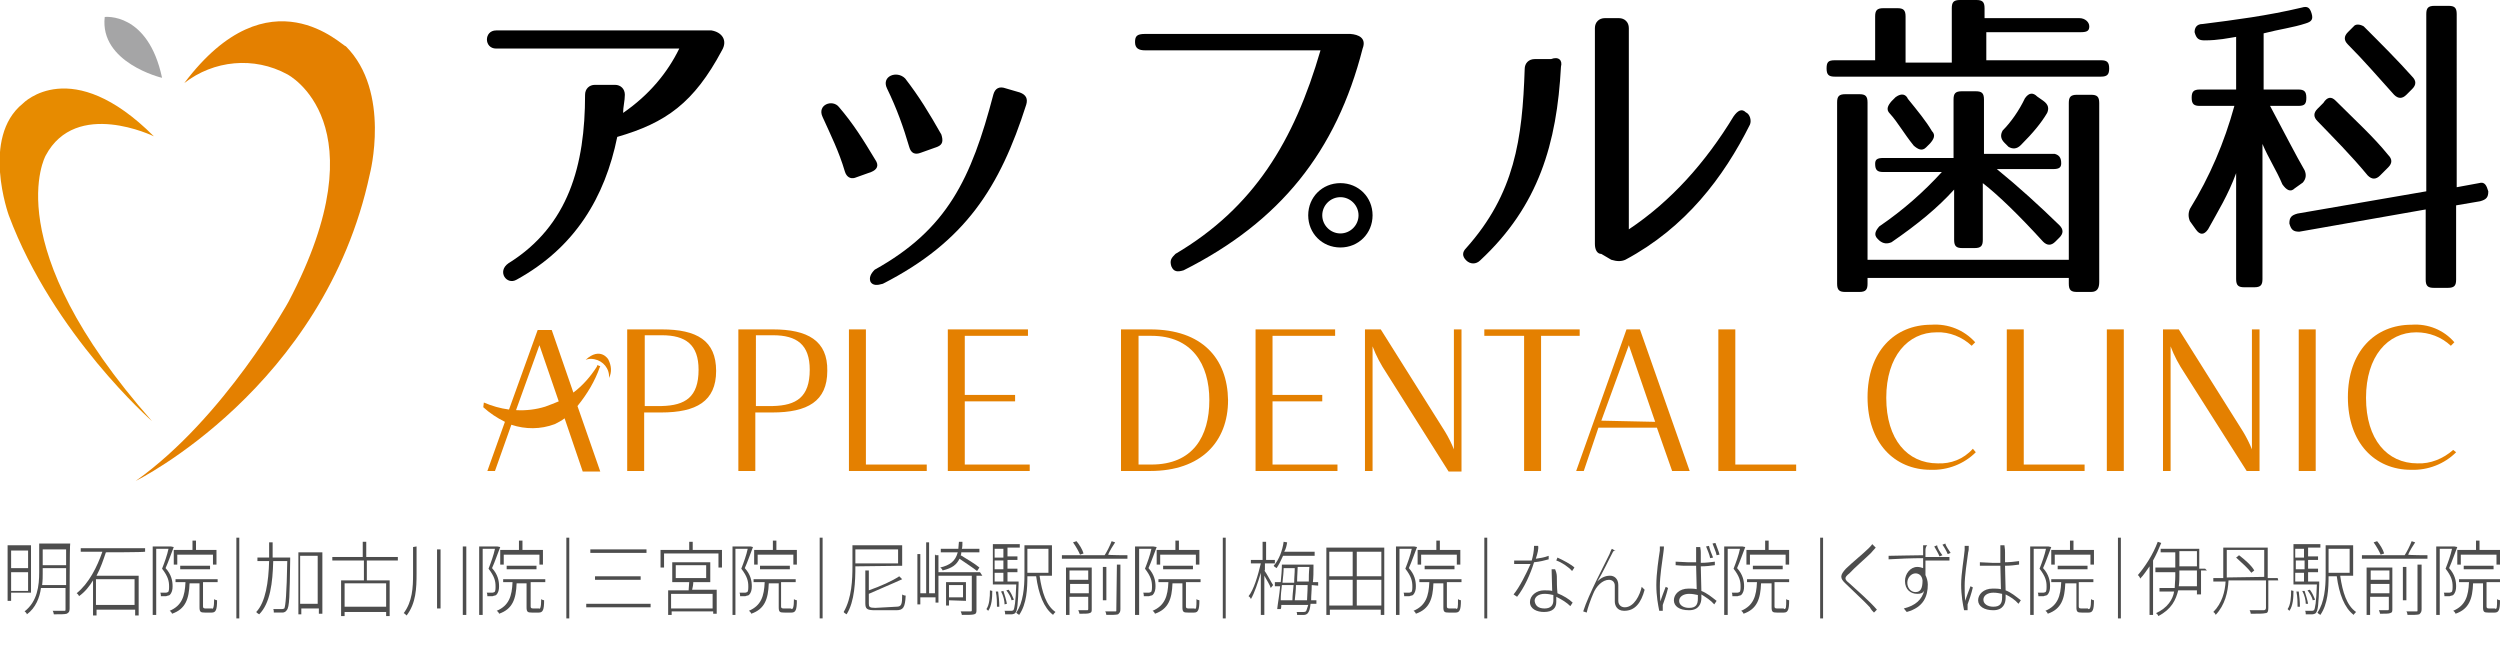 <?xml version="1.0" encoding="utf-8"?>
<!-- Generator: Adobe Illustrator 27.9.0, SVG Export Plug-In . SVG Version: 6.00 Build 0)  -->
<svg version="1.1" id="レイヤー_1" xmlns="http://www.w3.org/2000/svg" xmlns:xlink="http://www.w3.org/1999/xlink" x="0px"
	 y="0px" viewBox="0 0 427.3 110.3" style="enable-background:new 0 0 427.3 110.3;" xml:space="preserve">
<style type="text/css">
	.st0{fill:#E78B00;}
	.st1{fill:#E48000;}
	.st2{fill:#A5A5A6;}
	.st3{fill:#4D4D4D;}
</style>
<g>
	<path class="st0" d="M26.3,23.3c0,0-13.3-6.5-18.5,3.3c0,0-8.5,15.2,18.2,45.4c0,0-16.9-14.8-24.5-35.2c0,0-4.8-13.3,2.4-19.1
		C4,17.6,12.2,9.2,26.3,23.3z"/>
	<path class="st1" d="M31.5,14.2c5-3.9,11.9-4.6,17.6-1.5c0,0,16.3,8.3,0.2,38.9c0,0-10.9,19.8-26.1,30.6c0,0,32.2-15.9,40-52.4
		c0,0,3.7-14.1-4.1-21.9C58.7,8.1,46.1-5.2,31.5,14.2z"/>
	<path class="st2" d="M17.9,2.9c0,0,7.4-0.9,9.8,10.4C27.6,13.3,17,10.7,17.9,2.9z"/>
</g>
<g>
	<path class="st1" d="M113.1,56.3h-5.9v24.2h2.9v-10h2.9c6,0,9.4-1.9,9.4-7.1S119.1,56.3,113.1,56.3 M113.1,69.4h-2.9V57.3h2.9
		c4.1,0,6.3,1.6,6.3,5.9C119.4,67.9,117.1,69.3,113.1,69.4"/>
	<path class="st1" d="M132.1,56.3h-5.9v24.2h2.9v-10h2.9c6,0,9.4-1.9,9.4-7.1C141.5,58.2,138,56.3,132.1,56.3 M132.1,69.4h-2.9V57.3
		h2.9c4.1,0,6.3,1.6,6.3,5.9C138.4,67.9,136.1,69.3,132.1,69.4"/>
	<polygon class="st1" points="148,56.3 145.1,56.3 145.1,80.5 158.4,80.5 158.4,79.4 148,79.4 	"/>
	<path class="st1" d="M102.5,62.8l0.1-0.2l-0.5-0.2c0,0.1-0.1,0.2-0.1,0.3c-1.1,1.7-2.4,3.2-4,4.4l-3.7-10.7h-2.4L87,70
		c-1.5-0.2-2.9-0.6-4.3-1.2l-0.1,0.8c1.1,1,2.3,1.8,3.7,2.5l-3,8.4h1.3l2.8-7.9c2.4,0.8,5,0.8,7.4-0.1c0.6-0.3,1.2-0.6,1.7-1
		l3.1,9.1h3l-3.9-11.2C100.4,67.3,101.7,65.1,102.5,62.8 M93.2,69.5c-1.6,0.5-3.3,0.7-5,0.6l4-11.1l3.3,9.6
		C94.8,68.9,94,69.2,93.2,69.5"/>
	<path class="st1" d="M100.1,61.5c0.5-0.2,1-0.2,1.5-0.1c1.5,0.3,2.6,1.6,2.5,3.2c0.5-1,0.4-2.1-0.1-3.1
		C104,61.4,102.6,59.2,100.1,61.5"/>
	<path class="st1" d="M196.6,56.3h-5v24.2h5c8.7,0,13.3-5,13.3-12.1C209.8,61.3,205.5,56.3,196.6,56.3 M196.8,79.4h-2.2v-22h2.2
		c6.9,0,9.9,4.8,9.9,11S203.9,79.4,196.8,79.4"/>
	<polygon class="st1" points="217.5,68.6 226,68.6 226,67.5 217.5,67.5 217.5,57.4 228.2,57.4 228.2,56.3 214.6,56.3 214.6,80.5 
		228.6,80.5 228.6,79.4 217.5,79.4 	"/>
	<path class="st1" d="M248.5,76.8c-0.4-1-0.9-2-1.5-3l-11-17.5h-2.7v24.2h1.3V59.2c0.6,1.6,1.4,3.1,2.4,4.6l10.6,16.8h2.2V56.3h-1.3
		L248.5,76.8L248.5,76.8z"/>
	<polygon class="st1" points="270,56.3 253.7,56.3 253.7,57.4 260.5,57.4 260.5,80.5 263.4,80.5 263.4,57.4 270,57.4 	"/>
	<path class="st1" d="M278,56.3l-8.6,24.2h1.3l2.5-7.4h10l2.6,7.4h3l-8.5-24.2L278,56.3z M273.7,71.9l4.7-12.9l4.5,13.1L273.7,71.9z
		"/>
	<polygon class="st1" points="296.6,56.3 293.7,56.3 293.7,80.5 307,80.5 307,79.4 296.6,79.4 	"/>
	<path class="st1" d="M331.2,79.2c-5.2,0-8.8-4.1-8.8-11.2s3.7-11.2,8.6-11.2c2.2-0.1,4.4,0.8,6,2.3l0.6-0.6c-1.9-2.1-4.6-3.2-7.5-3
		c-6.3,0-10.9,4.6-10.9,12.4c0,7.8,4.6,12.4,10.8,12.4c2.9,0.1,5.7-1,7.7-3l-0.5-0.6C335.6,78.5,333.4,79.3,331.2,79.2"/>
	<polygon class="st1" points="345.9,56.3 343,56.3 343,80.5 356.3,80.5 356.3,79.4 345.9,79.4 	"/>
	<rect x="360.1" y="56.3" class="st1" width="2.9" height="24.2"/>
	<path class="st1" d="M384.9,76.8c-0.4-1-0.9-2-1.5-3l-11-17.5h-2.7v24.2h1.3V59.2c0.6,1.6,1.4,3.1,2.4,4.6L384,80.5h2.2V56.3h-1.3
		L384.9,76.8C384.9,76.8,384.9,76.8,384.9,76.8z"/>
	<rect x="392.9" y="56.3" class="st1" width="2.9" height="24.2"/>
	<path class="st1" d="M419.3,76.9c-1.7,1.5-3.9,2.4-6.1,2.3c-5.2,0-8.8-4.1-8.8-11.2s3.7-11.2,8.6-11.2c2.2,0,4.3,0.8,5.9,2.3
		l0.6-0.6c-1.8-2.1-4.5-3.2-7.3-3c-6.3,0-10.9,4.6-10.9,12.4c0,7.8,4.6,12.4,10.8,12.4c2.9,0.1,5.7-1,7.7-3L419.3,76.9z"/>
	<polygon class="st1" points="164.9,68.6 173.5,68.6 173.5,67.5 164.9,67.5 164.9,57.4 175.7,57.4 175.7,56.3 162,56.3 162,80.5 
		176,80.5 176,79.4 164.9,79.4 	"/>
</g>
<g>
	<path d="M123.4,8.6c-4.8,9-9.6,12.4-17.9,14.8c-2.1,10.3-7.2,18.9-17.2,24.4c-1.7,1-3.4-1.4-1.4-2.8C97.2,38.6,100,28.2,100,16.2
		c0-1,0.7-1.7,1.7-1.7h3.4c1,0,1.7,0.7,1.7,1.7c0,1-0.3,2.1-0.3,3.1c4.5-3.1,7.6-6.9,9.6-11H84.8c-2.1,0-2.1-3.1,0-3.1h36.8
		C123.4,5.5,124.4,6.9,123.4,8.6z"/>
	<path d="M144.4,29.3c-1-3.4-2.4-6.2-3.8-9.3c-1-2.1,1.7-3.1,2.8-1.7c2.4,2.8,4.1,5.5,6.2,9c0.7,1,0.3,1.7-0.7,2.1l-2.8,1
		C145.4,30.6,144.7,30.3,144.4,29.3z M175.4,17.9C170.9,32,165,41.3,150.9,48.5c-1,0.3-1.7,0.3-2.1-0.3c-0.3-0.7,0-1.4,0.7-2.1
		c12.4-6.9,16.5-15.5,20.3-30c0.3-1,1-1.4,2.1-1l2.4,0.7C175.4,16.2,175.7,16.9,175.4,17.9z M155.4,25.1c-1-3.4-2.1-6.5-3.8-10
		c-1-2.1,1.7-3.1,3.1-1.7c2.4,3.1,4.1,5.9,6.2,9.6c0.3,1,0.3,1.7-0.7,2.1l-2.8,1C156.4,26.5,155.7,26.2,155.4,25.1z"/>
	<path d="M232.9,8.3c-4.5,17.6-14.1,29.6-30.6,37.9c-1,0.3-1.7,0.3-2.1-0.7c-0.3-1,0-1.4,0.7-2.1c13.4-7.9,20.3-19.3,24.8-34.8h-30
		c-1,0-1.7-0.3-1.7-1.4c0-1,0.3-1.4,1.7-1.4h35.1C232.2,5.9,233.6,6.5,232.9,8.3z M234.6,36.8c0,3.1-2.4,5.5-5.5,5.5
		c-3.1,0-5.5-2.4-5.5-5.5c0-3.1,2.4-5.5,5.5-5.5C232.2,31.3,234.6,33.7,234.6,36.8z M226,36.8c0,1.7,1.4,3.1,3.1,3.1
		c1.7,0,3.1-1.4,3.1-3.1c0-1.7-1.4-3.1-3.1-3.1C227.4,33.7,226,35.1,226,36.8z"/>
	<path d="M266.8,11.4c-0.7,13.1-3.8,23.8-13.8,33.1c-0.7,0.7-1.7,0.7-2.4,0c-0.7-0.7-0.7-1.4,0-2.1c8.3-9.3,9.6-18.6,10-30.6
		c0-1,0.7-1.7,1.7-1.7h2.8C266.4,9.6,267.1,10.3,266.8,11.4z M272.6,41.7V4.8c0-1,0.7-1.7,1.7-1.7h2.4c1,0,1.7,0.7,1.7,1.7v34.4
		c7.2-4.8,13.1-11.4,17.9-19.3c0.7-1,1.4-1.4,2.1-0.7c0.7,0.3,1,1.4,0.7,2.1c-4.5,9-11,17.6-21.3,23.1c-0.7,0.3-1.4,0.3-2.4,0
		l-1.7-1C273,43.4,272.6,42.7,272.6,41.7z"/>
	<path d="M357.1,4.5c0,0.7-0.3,1-1.4,1h-16.2v4.8h19.6c1,0,1.4,0.3,1.4,1.4c0,1-0.3,1.4-1.4,1.4h-45.5c-1,0-1.4-0.3-1.4-1.4
		s0.3-1.4,1.4-1.4h6.9V2.8c0-1,0.3-1.4,1.4-1.4h2.4c1,0,1.4,0.3,1.4,1.4v7.9h7.9V1.4c0-1,0.3-1.4,1.4-1.4h2.8c1,0,1.4,0.3,1.4,1.4
		v1.7h16.2C356.4,3.1,357.1,3.8,357.1,4.5z M357.4,49.9H355c-1,0-1.4-0.3-1.4-1.4v-1h-34.4v1c0,1-0.3,1.4-1.4,1.4h-2.4
		c-1,0-1.4-0.3-1.4-1.4v-31c0-1,0.3-1.4,1.4-1.4h2.4c1,0,1.4,0.3,1.4,1.4v26.9h34.4V17.6c0-1,0.3-1.4,1.4-1.4h2.4
		c1,0,1.4,0.3,1.4,1.4v30.6C358.8,49.2,358.5,49.9,357.4,49.9z M352.3,27.9c0,0.7-0.3,1-1.4,1h-9.6c3.8,3.1,7.2,6.2,10.7,9.6
		c0.7,0.7,0.7,1.4,0,2.1l-0.7,0.7c-0.7,0.7-1.4,0.7-2.1,0c-4.1-4.5-7.6-7.9-10.3-10V41c0,1-0.3,1.4-1.4,1.4h-2.1
		c-1,0-1.4-0.3-1.4-1.4v-8.6c-2.8,3.1-6.2,5.9-10.7,9c-0.7,0.3-1.4,0.3-2.1-0.3l-0.3-0.3c-0.7-0.7-0.3-1.4,0.3-2.1
		c4.1-2.8,7.6-5.9,10.7-9.3h-10c-1,0-1.4-0.3-1.4-1.4c0-0.7,0.3-1,1.4-1h12v-10c0-1,0.3-1.4,1.4-1.4h2.4c1,0,1.4,0.3,1.4,1.4v9.3
		h12.1C351.9,26.5,352.3,26.9,352.3,27.9z M326.1,16.9c1.7,2.1,3.1,3.8,4.1,5.5c0.7,0.7,0.3,1.4-0.3,2.1l-0.7,0.7
		c-0.7,0.7-1.4,0.3-2.1-0.3c-1.7-2.1-2.8-4.1-4.1-5.5c-0.7-0.7-0.3-1.4,0.3-2.1l0.7-0.7C325.1,15.8,325.8,16.2,326.1,16.9z
		 M349.9,19.3c-1,1.7-2.4,3.4-4.5,5.5c-0.7,0.7-1.4,0.7-2.1,0.3l-0.7-0.7c-0.7-0.7-0.7-1.4-0.3-2.1c1.4-1.4,2.8-3.4,3.8-5.5
		c0.7-1,1.4-1,2.1-0.3l1,0.7C350.2,17.9,350.2,18.6,349.9,19.3z"/>
	<path d="M376.8,6.9c-1,0-1.4-0.3-1.7-1.4c0-0.7,0.3-1.4,1.4-1.4c5.5-0.7,11-1.4,16.9-2.8c1-0.3,1.4,0,1.7,1c0.3,1,0,1.4-1,1.7
		c-2.1,0.7-4.5,1-7.2,1.7v9.6h5.9c1,0,1.4,0.3,1.4,1.4s-0.3,1.4-1.4,1.4h-4.8c2.4,4.5,4.5,8.6,5.9,11c0.3,0.7,0.3,1.4-0.3,2.1
		l-1.4,1c-0.7,0.7-1.4,0.3-2.1-0.7c-1-2.4-2.4-4.5-3.4-6.9v23.1c0,1-0.3,1.4-1.4,1.4h-1.7c-1,0-1.4-0.3-1.4-1.4V29.6
		c-1.4,3.8-3.1,6.5-4.8,9.6c-0.7,1-1.4,1-2.1,0l-1-1.4c-0.3-0.7-0.3-1.4,0-2.1c3.4-5.5,5.9-11.4,7.6-17.6h-5.9c-1,0-1.4-0.3-1.4-1.4
		c0-1,0.3-1.4,1.4-1.4h6.2v-9C380.9,6.5,379.2,6.9,376.8,6.9z M425.3,32.7L425.3,32.7c0,1-0.3,1.4-1.4,1.7l-4.1,0.7v12.7
		c0,1-0.3,1.4-1.4,1.4h-2.4c-1,0-1.4-0.3-1.4-1.4V35.8L393,39.6c-1,0-1.4-0.3-1.7-1.4l0,0c0-1,0.3-1.4,1.4-1.7l22-3.8V2.4
		c0-1,0.3-1.4,1.4-1.4h2.4c1,0,1.4,0.3,1.4,1.4V32l3.8-0.7C424.7,31,425,31.7,425.3,32.7z M399.2,17.2c3.4,3.4,6.5,6.2,9,9.3
		c0.7,0.7,0.7,1.4,0,2.1l-1.4,1.4c-0.7,0.7-1.4,0.7-2.1,0c-2.8-3.4-5.9-6.5-8.6-9.3c-0.7-0.7-0.7-1.4,0-2.1l1-1
		C397.8,16.5,398.5,16.5,399.2,17.2z M404,4.5c3.1,3.1,5.9,5.9,8.3,8.6c0.7,0.7,0.7,1.4,0,2.1l-1,1c-0.7,0.7-1.4,0.7-2.1,0
		c-2.8-3.1-5.2-5.9-7.9-8.6c-0.7-0.7-0.7-1.4,0-2.1l1-1C402.6,4.1,403.3,4.1,404,4.5z"/>
</g>
<path class="st3" d="M1.9,101.5v1.2H1.3v-9.5h4v8.1H1.9V101.5z M1.9,94.1v3h2.9v-3H1.9z M4.8,101v-3.2H1.9v3.2H4.8z M11.9,104
	c0,0.5-0.1,0.7-0.5,0.9c-0.4,0.1-1,0.1-2.2,0.1c0-0.1-0.1-0.5-0.2-0.6c0.9,0,1.6,0,2,0c0.2,0,0.2,0,0.2-0.4v-3.5H7
	c-0.2,1.6-0.9,3.4-2.4,4.5c0-0.1-0.2-0.4-0.4-0.5c2.2-1.7,2.5-4.4,2.5-6.7v-4.9H12C11.9,93.1,11.9,104,11.9,104z M11.3,100v-2.9h-4
	V98c0,0.6,0,1.2-0.1,2L11.3,100L11.3,100z M7.3,93.9v2.7h4v-2.7H7.3z"/>
<path class="st3" d="M18.1,94.4c-0.4,1.2-0.9,2.7-1.6,4h7.2v6.8h-0.6v-1h-6.6v1h-0.6v-6c-0.6,1-1.4,2-2.4,2.7c0-0.1-0.2-0.4-0.4-0.5
	c2.1-1.7,3.5-4.5,4.4-7.1h-3.7v-0.6h11v0.6C24.5,94.4,18.1,94.4,18.1,94.4z M16.4,98.9v4.5H23V99h-6.6C16.4,99,16.4,98.9,16.4,98.9z
	"/>
<path class="st3" d="M29.7,93.5c-0.4,1-0.9,2.5-1.4,3.6c1,1.1,1.2,2.2,1.2,3.1c0,0.6-0.1,1.1-0.5,1.5c-0.1,0.1-0.4,0.1-0.6,0.2
	c-0.2,0-0.6,0-0.9,0c0-0.1,0-0.4-0.1-0.6c0.2,0,0.6,0,0.9,0c0.1,0,0.2,0,0.4-0.1c0.2-0.1,0.2-0.6,0.2-1c0-0.9-0.2-1.7-1.2-3
	c0.4-1,0.9-2.4,1.1-3.4h-2.1v11.3h-0.6V93.4h3h0.1L29.7,93.5z M36.2,104.1c0.2,0,0.4-0.2,0.4-1.7c0.1,0.1,0.4,0.2,0.5,0.2
	c0,1.6-0.2,2.1-0.9,2.1h-1.2c-0.7,0-0.9-0.1-0.9-0.9v-4.1h-1.7c-0.1,2.7-0.7,4.4-3,5.2c0-0.1-0.2-0.4-0.4-0.5
	c2.1-0.9,2.6-2.5,2.7-4.9h-1.7V99h7.2v0.5h-2.5v4.1c0,0.2,0,0.4,0.4,0.4h1.2v0.1H36.2z M30.3,96.5h-0.6V94h3.2v-1.6h0.6V94H37v2.5
	h-0.6v-1.7h-6.1V96.5z M30.8,97.3v-0.6h5.1v0.6H30.8z"/>
<path class="st3" d="M40.9,105.7h-0.5V91.9h0.5V105.7z"/>
<path class="st3" d="M49.6,95.6c-0.1,6.2-0.1,8.2-0.6,8.7c-0.1,0.2-0.4,0.4-0.7,0.4c-0.2,0-0.9,0-1.5,0c0-0.1,0-0.5-0.1-0.6
	c0.6,0,1.2,0,1.5,0c0.1,0,0.2,0,0.4-0.1c0.2-0.4,0.4-2.5,0.5-8.1h-2.4c-0.1,3.7-0.5,7.2-2.4,9.1c-0.1-0.1-0.4-0.2-0.5-0.4
	c1.6-1.7,2.1-5.1,2.2-8.7h-2v-0.6h2c0-0.9,0-1.6,0-2.6h0.6c0,0.9,0,1.6,0,2.6h3V95.6L49.6,95.6z M55.1,94.4v10.5h-0.6V104h-3v1H51
	V94.4C51,94.4,55.1,94.4,55.1,94.4z M54.3,103.2V95h-3v8.2H54.3z"/>
<path class="st3" d="M62.7,95.8v3.4h3.9v6.1h-0.6v-0.7h-7.1v0.7h-0.6v-6.1h3.9v-3.4h-5.4v-0.6h5.2v-2.6h0.6v2.6h5.4v0.6H62.7z
	 M66,99.7h-7.1v4H66V99.7z"/>
<path class="st3" d="M71.2,93.4V98c0,2.6-0.1,5.1-1.7,7.2c-0.1-0.1-0.4-0.4-0.5-0.4c1.5-2,1.6-4.4,1.6-6.7v-4.6L71.2,93.4L71.2,93.4
	z M75.3,93.9V104h-0.6V93.9H75.3z M79.7,93.4v11.7h-0.6V93.4H79.7z"/>
<path class="st3" d="M85.5,93.5c-0.4,1-0.9,2.5-1.4,3.6c1,1.1,1.2,2.2,1.2,3.1c0,0.6-0.1,1.1-0.5,1.5c-0.1,0.1-0.4,0.1-0.6,0.2
	c-0.2,0-0.6,0-0.9,0c0-0.1,0-0.4-0.1-0.6c0.2,0,0.6,0,0.9,0c0.1,0,0.2,0,0.4-0.1c0.2-0.1,0.2-0.6,0.2-1c0-0.9-0.2-1.7-1.2-3
	c0.4-1,0.9-2.4,1.1-3.4h-2.1v11.3h-0.6V93.4h3H85L85.5,93.5z M92.1,104.1c0.2,0,0.4-0.2,0.4-1.7c0.1,0.1,0.4,0.2,0.5,0.2
	c0,1.6-0.2,2.1-0.9,2.1h-1.2c-0.7,0-0.9-0.1-0.9-0.9v-4.1h-1.7c-0.1,2.7-0.7,4.4-3,5.2c0-0.1-0.2-0.4-0.4-0.5
	c2.1-0.9,2.6-2.5,2.7-4.9H86V99h7.2v0.5h-2.5v4.1c0,0.2,0,0.4,0.4,0.4h1.1v0.1H92.1z M86.1,96.5h-0.6V94h3.2v-1.6h0.6V94h3.5v2.5
	h-0.6v-1.7h-6.1V96.5L86.1,96.5z M86.6,97.3v-0.6h5.1v0.6H86.6z"/>
<path class="st3" d="M97.3,105.7h-0.5V91.9h0.5V105.7z"/>
<path class="st3" d="M111.2,103.2v0.6h-11v-0.6H111.2z M110.5,93.9v0.6h-9.6v-0.6H110.5z M109.5,98.5v0.6h-7.8v-0.6H109.5z"/>
<path class="st3" d="M123.4,94v3h-0.6v-2.4h-9.3V97h-0.6v-3h4.9v-1.4h0.6V94H123.4z M118.5,99.4c0,0.5-0.1,1-0.2,1.4h4.2v4.1h-0.6
	v-0.4h-7.1v0.6h-0.6v-4.2h3.5c0-0.4,0.1-1,0.1-1.4h-2.9v-3.4h6.5v3.4h-2.9V99.4z M121.8,101.5h-7.1v2.5h7.1V101.5z M115.5,98.8h5.2
	v-2.2h-5.2V98.8z"/>
<path class="st3" d="M128.7,93.5c-0.4,1-0.9,2.5-1.4,3.6c1,1.1,1.2,2.2,1.2,3.1c0,0.6-0.1,1.1-0.5,1.5c-0.1,0.1-0.4,0.1-0.6,0.2
	c-0.2,0-0.6,0-0.9,0c0-0.1,0-0.4-0.1-0.6c0.2,0,0.6,0,0.9,0c0.1,0,0.2,0,0.4-0.1c0.2-0.1,0.2-0.6,0.2-1c0-0.9-0.2-1.7-1.2-3
	c0.4-1,0.9-2.4,1.1-3.4h-2.1v11.3h-0.5V93.4h3h0.1L128.7,93.5z M135.3,104.1c0.2,0,0.4-0.2,0.4-1.7c0.1,0.1,0.4,0.2,0.5,0.2
	c0,1.6-0.2,2.1-0.9,2.1H134c-0.7,0-0.9-0.1-0.9-0.9v-4.1h-1.7c-0.1,2.7-0.7,4.4-3,5.2c0-0.1-0.2-0.4-0.4-0.5
	c2.1-0.9,2.6-2.5,2.7-4.9h-1.9V99h7.2v0.5h-2.5v4.1c0,0.2,0,0.4,0.4,0.4h1.2C135.3,104,135.3,104.1,135.3,104.1z M129.5,96.5h-0.6
	V94h3.2v-1.6h0.6V94h3.5v2.5h-0.6v-1.7h-6.1V96.5L129.5,96.5z M129.9,97.3v-0.6h5.1v0.6H129.9z"/>
<path class="st3" d="M140.6,105.7h-0.5V91.9h0.5V105.7z"/>
<path class="st3" d="M146.2,96.8L146.2,96.8c0,2.5-0.1,6-1.5,8.2c-0.1-0.1-0.4-0.2-0.5-0.4c1.4-2.4,1.5-5.6,1.5-7.8v-3.6h8.5v3.5
	L146.2,96.8L146.2,96.8z M146.2,93.9v2.4h7.3v-2.4H146.2z M153.2,103.7c0.9,0,1-0.4,1-2.1c0.1,0.1,0.4,0.2,0.6,0.2
	c-0.1,2-0.4,2.5-1.6,2.5h-3.6c-1.4,0-1.7-0.2-1.7-1.2v-5.6h0.6v3.4c2-0.7,4-1.6,5.2-2.4l0.5,0.5c-1.5,0.7-3.7,1.6-5.7,2.5v1.7
	c0,0.5,0.1,0.7,1.1,0.7L153.2,103.7L153.2,103.7z"/>
<path class="st3" d="M159.9,94.9h0.5v8.1h-0.5v-0.9h-2.6v1.2h-0.5v-8.6h0.5v6.7h1v-8.7h0.5v8.7h1v-6.6H159.9z M167.9,98.4h-1v5.9
	c0,0.5-0.1,0.6-0.4,0.7c-0.4,0.1-0.9,0.1-2.1,0.1c0-0.1-0.1-0.4-0.2-0.6c0.9,0,1.6,0,1.7,0c0.1,0,0.2,0,0.2-0.2v-5.9h-5.9v-0.6h7.3
	L167.9,98.4L167.9,98.4z M167,97.6c-0.6-0.5-2-1.4-3-2.1c-0.5,1-1.2,1.6-2.9,2c0-0.1-0.2-0.4-0.4-0.5c1.7-0.4,2.6-1.1,3-2.6h-2.9
	v-0.6h3c0-0.4,0.1-0.9,0.1-1.2h0.6c0,0.5,0,0.9-0.1,1.2h3v0.6h-3.1c0,0.1,0,0.4-0.1,0.5c1,0.6,2.5,1.5,3.2,2.1L167,97.6z
	 M162.2,102.6v0.9h-0.5v-4h3.4v3.2L162.2,102.6L162.2,102.6z M162.2,100v2.1h2.4V100H162.2z"/>
<path class="st3" d="M168.6,104.1c0.5-0.7,0.6-2,0.6-3.2l0.4,0.1c0,1.2-0.1,2.6-0.7,3.4L168.6,104.1z M174.1,99.4c0,0,0,0.2,0,0.4
	c-0.1,3.5-0.2,4.6-0.6,5c-0.1,0.1-0.4,0.2-0.6,0.2c-0.2,0-0.7,0-1.1,0c0-0.1,0-0.4-0.1-0.6c0.5,0,0.9,0,1.1,0c0.2,0,0.2,0,0.4-0.1
	c0.2-0.2,0.4-1.4,0.5-4.4h-4V93h4.6v0.6h-2.1v1.5h1.7v0.6h-1.7v1.5h1.7v0.6h-1.7v1.6C172,99.4,174.1,99.4,174.1,99.4z M170,93.8v1.5
	h1.5v-1.5H170z M171.5,95.8H170v1.5h1.5V95.8z M170,99.4h1.5v-1.5H170V99.4z M170.6,101.1c0.1,0.7,0.2,1.7,0.2,2.6h-0.4
	c0-0.6,0-1.7-0.2-2.6H170.6z M171.5,101c0.2,0.6,0.5,1.6,0.6,2.2l-0.4,0.1c0-0.6-0.2-1.5-0.6-2.2L171.5,101z M172.9,102.6
	c-0.1-0.5-0.5-1.2-0.9-1.7l0.4-0.1c0.4,0.5,0.7,1.2,0.9,1.7L172.9,102.6z M177.7,98.5c0.4,2.7,1.1,5,2.7,6.1
	c-0.1,0.1-0.4,0.4-0.4,0.5c-1.6-1.2-2.5-3.6-2.9-6.6h-1.5c0,2.1-0.1,4.7-1.4,6.6c-0.1-0.1-0.4-0.2-0.5-0.4c1.2-1.7,1.4-4.4,1.4-6.4
	v-5.1h4.7v5.2H177.7L177.7,98.5z M175.6,93.8v4.1h3.6v-4.1H175.6z"/>
<path class="st3" d="M192.7,94.9v0.6h-11.2v-0.6h7.3c0.4-0.6,0.9-1.6,1.2-2.4l0.6,0.2c-0.4,0.6-0.9,1.4-1.2,2.1
	C189.4,94.9,192.7,94.9,192.7,94.9z M186.6,104.1c0,0.4,0,0.6-0.4,0.7c-0.2,0.1-0.9,0.1-1.7,0.1c0-0.1-0.1-0.4-0.2-0.6
	c0.7,0,1.4,0,1.5,0c0.1,0,0.2,0,0.2-0.2V102h-3.2v3.1h-0.6V97h4.4L186.6,104.1L186.6,104.1z M182.8,97.5v1.6h3.2v-1.6H182.8z
	 M186.1,101.4v-1.6h-3.2v1.6H186.1z M184,92.5c0.5,0.6,1,1.4,1.2,2.1l-0.6,0.2c-0.2-0.5-0.7-1.4-1.2-2.1L184,92.5z M189.1,102.6
	h-0.6v-5.7h0.6V102.6z M190.9,96.5h0.6v7.6c0,0.5-0.1,0.6-0.4,0.9c-0.4,0.1-0.9,0.1-2,0.1c0-0.1-0.1-0.5-0.2-0.6c0.9,0,1.5,0,1.7,0
	c0.2,0,0.2,0,0.2-0.2L190.9,96.5L190.9,96.5z"/>
<path class="st3" d="M197.7,93.5c-0.4,1-0.9,2.5-1.4,3.6c1,1.1,1.2,2.2,1.2,3.1c0,0.6-0.1,1.1-0.5,1.5c-0.1,0.1-0.4,0.1-0.6,0.2
	c-0.2,0-0.6,0-0.9,0c0-0.1,0-0.4-0.1-0.6c0.2,0,0.6,0,0.9,0c0.1,0,0.2,0,0.4-0.1c0.2-0.1,0.2-0.6,0.2-1c0-0.9-0.2-1.7-1.2-3
	c0.4-1,0.9-2.4,1.1-3.4h-2.1v11.3H194V93.4h3h0.1L197.7,93.5z M204.1,104.1c0.4,0,0.4-0.2,0.4-1.7c0.1,0.1,0.4,0.2,0.5,0.2
	c0,1.6-0.2,2.1-0.9,2.1H203c-0.7,0-0.9-0.1-0.9-0.9v-4.1h-1.7c-0.1,2.7-0.7,4.4-3,5.2c0-0.1-0.2-0.4-0.4-0.5
	c2.1-0.9,2.6-2.5,2.7-4.9H198V99h7.2v0.5h-2.5v4.1c0,0.2,0,0.4,0.4,0.4h1.1v0.1H204.1z M198.3,96.5h-0.6V94h3.2v-1.6h0.6V94h3.5v2.5
	h-0.6v-1.7h-6.1L198.3,96.5L198.3,96.5z M198.8,97.3v-0.6h5.1v0.6H198.8z"/>
<path class="st3" d="M391,104.1c0.5-0.7,0.6-2,0.6-3.2l0.4,0.1c0,1.2-0.1,2.6-0.7,3.4L391,104.1z M396.4,99.4c0,0,0,0.2,0,0.4
	c-0.1,3.5-0.2,4.6-0.6,5c-0.1,0.1-0.4,0.2-0.6,0.2c-0.2,0-0.7,0-1.1,0c0-0.1,0-0.4-0.1-0.6c0.5,0,0.9,0,1.1,0c0.2,0,0.2,0,0.4-0.1
	c0.2-0.2,0.4-1.4,0.5-4.4h-4V93h4.6v0.6h-2.1v1.5h1.7v0.6h-1.7v1.5h1.7v0.6h-1.7v1.6C394.4,99.4,396.4,99.4,396.4,99.4z M392.3,93.8
	v1.5h1.5v-1.5H392.3z M393.9,95.8h-1.5v1.5h1.5V95.8z M392.3,99.4h1.5v-1.5h-1.5V99.4z M392.9,101.1c0.1,0.7,0.2,1.7,0.2,2.6h-0.4
	c0-0.6,0-1.7-0.2-2.6H392.9z M393.9,101c0.2,0.6,0.5,1.6,0.6,2.2h-0.4c0-0.6-0.2-1.5-0.6-2.2H393.9z M395.3,102.6
	c-0.1-0.5-0.5-1.2-0.9-1.7l0.4-0.1c0.4,0.5,0.7,1.2,0.9,1.7L395.3,102.6z M400,98.5c0.4,2.7,1.1,5,2.7,6.1c-0.1,0.1-0.4,0.4-0.4,0.5
	c-1.6-1.2-2.5-3.6-2.9-6.6H398c0,2.1-0.1,4.7-1.4,6.6c-0.1-0.1-0.4-0.2-0.5-0.4c1.2-1.7,1.4-4.4,1.4-6.4v-5.1h4.7v5.2H400L400,98.5z
	 M398,93.8v4.1h3.6v-4.1H398z"/>
<path class="st3" d="M414.9,94.9v0.6h-11.2v-0.6h7.3c0.4-0.6,0.9-1.6,1.2-2.4l0.6,0.2c-0.4,0.6-0.9,1.4-1.2,2.1
	C411.7,94.9,414.9,94.9,414.9,94.9z M408.9,104.1c0,0.4,0,0.6-0.4,0.7c-0.2,0.1-0.9,0.1-1.7,0.1c0-0.1-0.1-0.4-0.2-0.6
	c0.7,0,1.4,0,1.5,0s0.2,0,0.2-0.2V102h-3.2v3.1h-0.6V97h4.4L408.9,104.1L408.9,104.1z M405.2,97.5v1.6h3.2v-1.6H405.2z M408.4,101.4
	v-1.6h-3.2v1.6H408.4z M406.3,92.5c0.5,0.6,1,1.4,1.2,2.1l-0.6,0.2c-0.2-0.5-0.7-1.4-1.2-2.1L406.3,92.5z M411.3,102.6h-0.6v-5.7
	h0.6V102.6z M413.3,96.5h0.6v7.6c0,0.5-0.1,0.6-0.4,0.9c-0.4,0.1-0.9,0.1-2,0.1c0-0.1-0.1-0.5-0.2-0.6c0.9,0,1.5,0,1.7,0
	c0.2,0,0.2,0,0.2-0.2V96.5L413.3,96.5z"/>
<path class="st3" d="M420,93.5c-0.4,1-0.9,2.5-1.4,3.6c1,1.1,1.2,2.2,1.2,3.1c0,0.6-0.1,1.1-0.5,1.5c-0.1,0.1-0.4,0.1-0.6,0.2
	c-0.2,0-0.6,0-0.9,0c0-0.1,0-0.4-0.1-0.6c0.2,0,0.6,0,0.9,0c0.1,0,0.2,0,0.4-0.1c0.2-0.1,0.2-0.6,0.2-1c0-0.9-0.2-1.7-1.2-3
	c0.4-1,0.9-2.4,1.1-3.4H417v11.3h-0.6V93.4h3h0.1L420,93.5z M426.4,104.1c0.4,0,0.4-0.2,0.4-1.7c0.1,0.1,0.4,0.2,0.5,0.2
	c0,1.6-0.2,2.1-0.9,2.1h-1.1c-0.7,0-0.9-0.1-0.9-0.9v-4.1h-1.7c-0.1,2.7-0.7,4.4-3,5.2c0-0.1-0.2-0.4-0.4-0.5
	c2.1-0.9,2.6-2.5,2.7-4.9h-1.7V99h7.2v0.5H425v4.1c0,0.2,0,0.4,0.4,0.4h1.1v0.1H426.4z M420.7,96.5H420V94h3.2v-1.6h0.6V94h3.5v2.5
	h-0.6v-1.7h-6.1V96.5L420.7,96.5z M421.1,97.3v-0.6h5.1v0.6H421.1z"/>
<path class="st3" d="M209.5,105.7H209V91.9h0.5V105.7z"/>
<path class="st3" d="M216.1,97.5c0.4,0.5,1.2,2.1,1.5,2.5l-0.4,0.5c-0.1-0.4-0.7-1.4-1.1-2.1v6.7h-0.6v-7.2
	c-0.5,1.7-1.1,3.5-1.7,4.5c0-0.1-0.2-0.4-0.4-0.5c0.9-1.1,1.6-3.5,2.1-5.6h-1.7v-0.6h2v-3.1h0.6v3.1h1.5v0.6h-1.7V97.5L216.1,97.5z
	 M219.3,95c-0.4,0.9-0.7,1.5-1.1,2.1c-0.1-0.1-0.4-0.2-0.5-0.4c0.9-1,1.5-2.6,1.7-4.1l0.6,0.1c-0.1,0.6-0.2,1.1-0.5,1.6h5.2V95
	C224.8,95,219.3,95,219.3,95z M224.2,100c0,1-0.1,1.7-0.1,2.6h0.9v0.6H224c-0.1,0.9-0.2,1.2-0.4,1.5c-0.1,0.2-0.4,0.4-0.7,0.4
	c-0.2,0-0.9,0-1.2,0c0-0.1,0-0.4-0.1-0.5c0.6,0,1,0,1.2,0c0.1,0,0.2,0,0.4-0.1c0.1-0.1,0.2-0.5,0.4-1.1h-4.6c0,0.2,0,0.5-0.1,0.7
	h-0.6c0.1-1,0.4-2.5,0.5-3.9h-0.9v-0.7h1c0.1-1,0.2-2.1,0.2-3h5.4v0.4c0,0.9,0,1.7-0.1,2.6h0.9v0.6L224.2,100L224.2,100z M219.1,100
	c-0.1,0.9-0.2,1.7-0.2,2.6h2c0-0.7,0.1-1.6,0.2-2.6H219.1z M219.4,97.1c0,0.7-0.1,1.5-0.2,2.5h2c0-0.9,0.1-1.6,0.1-2.5H219.4z
	 M223.4,102.6c0-0.6,0.1-1.4,0.1-2.6h-2c0,0.9-0.1,1.7-0.2,2.6H223.4z M223.7,99.4c0-0.7,0-1.5,0.1-2.5h-2c0,0.7-0.1,1.5-0.1,2.5
	H223.7z"/>
<path class="st3" d="M236.6,93.6v11.5H236v-0.9h-8.7v0.9h-0.6V93.6H236.6z M227.2,94.3v4.2h4v-4.2H227.2z M227.2,103.5h4v-4.4h-4
	V103.5z M236.1,94.3h-4.2v4.2h4.2V94.3z M236.1,103.5v-4.4h-4.2v4.4H236.1z"/>
<path class="st3" d="M242.2,93.5c-0.4,1-0.9,2.5-1.4,3.6c1,1.1,1.2,2.2,1.2,3.1c0,0.6-0.1,1.1-0.5,1.5c-0.1,0.1-0.4,0.1-0.6,0.2
	c-0.2,0-0.6,0-0.9,0c0-0.1,0-0.4-0.1-0.6c0.2,0,0.6,0,0.9,0c0.1,0,0.2,0,0.4-0.1c0.2-0.1,0.2-0.6,0.2-1c0-0.9-0.2-1.7-1.2-3
	c0.4-1,0.9-2.4,1.1-3.4h-2.1v11.3h-0.6V93.4h3h0.1L242.2,93.5z M248.8,104.1c0.4,0,0.4-0.2,0.4-1.7c0.1,0.1,0.4,0.2,0.5,0.2
	c0,1.6-0.2,2.1-0.9,2.1h-1.2c-0.7,0-0.9-0.1-0.9-0.9v-4.1H245c-0.1,2.7-0.7,4.4-3,5.2c0-0.1-0.2-0.4-0.4-0.5
	c2.1-0.9,2.6-2.5,2.7-4.9h-1.7V99h7.2v0.5h-2.5v4.1c0,0.2,0,0.4,0.4,0.4h1.2v0.1H248.8z M242.9,96.5h-0.6V94h3.2v-1.6h0.6V94h3.5
	v2.5H249v-1.7h-6.1L242.9,96.5L242.9,96.5z M243.5,97.3v-0.6h5.1v0.6H243.5z"/>
<path class="st3" d="M254.2,105.7h-0.5V91.9h0.5V105.7z"/>
<path class="st3" d="M262.5,95.5c0.7-0.1,1.4-0.2,2.2-0.5v0.6c-0.7,0.2-1.5,0.4-2.5,0.5c-0.6,2-1.7,4.4-2.9,5.9l-0.6-0.4
	c1-1.2,2.2-3.6,2.9-5.2c-0.5,0-0.9,0-1.4,0c-0.4,0-1,0-1.4,0v-0.6c0.4,0,0.9,0,1.5,0c0.5,0,1,0,1.5,0c0.2-0.7,0.4-1.6,0.4-2.5h0.7
	C263,93.8,262.8,94.6,262.5,95.5z M266.1,98.8c0,0.6,0,1.6,0.1,2.6c1,0.4,2,1,2.6,1.6l-0.4,0.6c-0.6-0.6-1.4-1.1-2.4-1.6
	c0,0.2,0,0.6,0,0.9c0,1-0.6,1.7-2.1,1.7c-1.2,0-2.4-0.5-2.4-1.7c0-1.1,1.1-2,2.4-2c0.5,0,1,0,1.4,0.1c0-1.1-0.1-2.6-0.1-3.7h0.6
	C266.1,98,266.1,98.4,266.1,98.8z M264,104c1.1,0,1.5-0.6,1.5-1.4c0-0.2,0-0.5,0-0.9c-0.5-0.1-0.9-0.2-1.5-0.2c-1,0-1.7,0.5-1.7,1.2
	C262.4,103.5,262.9,104,264,104z M266,95.8l0.2-0.5c0.9,0.4,2.4,1.2,2.9,1.7l-0.4,0.6C268.1,96.9,266.9,96.1,266,95.8z"/>
<path class="st3" d="M275.6,94.5c-0.5,0.9-1.7,3.5-2.6,4.9c0.7-0.7,1.4-1,2.2-1c0.7,0,1.4,0.5,1.4,1.6c0,0.9,0,2,0,2.7
	s0.5,1.1,1.1,1.1c1.6,0,2.6-2.1,2.9-3.5l0.5,0.5c-0.6,2.2-1.6,3.6-3.5,3.6c-1.2,0-1.6-0.9-1.6-1.6c0-0.9,0-1.7,0-2.7
	c0-0.6-0.4-1-1-1c-1.1,0-2.2,1.1-2.7,2.4c-0.4,0.9-1,2.6-1.1,3.2l-0.6-0.2c0.9-2.9,3.9-8.5,4.5-9.8c0.1-0.2,0.2-0.6,0.4-0.9l0.7,0.4
	C275.8,94,275.7,94.3,275.6,94.5z"/>
<path class="st3" d="M284.3,94.5c-0.2,1.5-0.6,4-0.6,5.7c0,0.9,0,1.6,0.1,2.6c0.2-0.7,0.6-1.7,0.9-2.5l0.4,0.2
	c-0.2,0.9-0.7,2.4-0.9,2.9c0,0.1,0,0.4,0,0.6c0,0.1,0,0.2,0,0.4h-0.6c-0.2-1-0.5-2.5-0.5-4.4c0-2,0.4-4.6,0.6-5.9c0-0.2,0-0.5,0-0.7
	h0.7C284.4,94,284.3,94.3,284.3,94.5z M290.7,94.5c0,0.4,0,1.1,0,1.7c0.9,0,1.6-0.1,2.4-0.2v0.6c-0.7,0.1-1.5,0.2-2.4,0.2
	c0,1.4,0.1,3,0.1,4.2c1,0.4,1.7,1,2.6,1.7l-0.4,0.6c-0.6-0.7-1.4-1.2-2.2-1.7c0,0.1,0,0.4,0,0.6c0,0.9-0.4,2.1-2.1,2.1
	s-2.6-0.7-2.6-1.7c0-1,0.9-2,2.5-2c0.5,0,0.9,0,1.4,0.1c0-1.1-0.1-2.9-0.1-4c-0.5,0-0.9,0-1.4,0c-0.7,0-1.2,0-2.1-0.1v-0.6
	c0.7,0,1.4,0.1,2.1,0.1c0.5,0,0.9,0,1.4,0c0-0.7,0-1.4,0-1.7c0-0.2,0-0.6,0-0.9h0.7C290.7,94,290.7,94.3,290.7,94.5z M288.7,103.9
	c1.2,0,1.5-0.6,1.5-1.6c0-0.1,0-0.4,0-0.6c-0.5-0.1-0.9-0.2-1.5-0.2c-1,0-1.7,0.5-1.7,1.2S287.7,103.9,288.7,103.9z M292.8,95.3
	l-0.5,0.1c-0.1-0.6-0.5-1.5-0.7-2l0.5-0.1C292.2,93.8,292.5,94.6,292.8,95.3z M293.9,94.8l-0.5,0.1c-0.1-0.6-0.5-1.4-0.7-2l0.5-0.1
	C293.4,93.4,293.8,94.3,293.9,94.8z"/>
<path class="st3" d="M298.3,93.5c-0.4,1-0.9,2.5-1.4,3.6c1,1.1,1.2,2.2,1.2,3.1c0,0.6-0.1,1.1-0.5,1.5c-0.1,0.1-0.4,0.1-0.6,0.2
	c-0.2,0-0.6,0-0.9,0c0-0.1,0-0.4-0.1-0.6c0.2,0,0.6,0,0.9,0c0.1,0,0.2,0,0.4-0.1c0.2-0.1,0.2-0.6,0.2-1c0-0.9-0.2-1.7-1.2-3
	c0.4-1,0.9-2.4,1.1-3.4h-2.1v11.3h-0.6V93.4h3h0.1L298.3,93.5z M304.9,104.1c0.4,0,0.4-0.2,0.4-1.7c0.1,0.1,0.4,0.2,0.5,0.2
	c0,1.6-0.2,2.1-0.9,2.1h-1.2c-0.7,0-0.9-0.1-0.9-0.9v-4.1H301c-0.1,2.7-0.7,4.4-3,5.2c0-0.1-0.2-0.4-0.4-0.5
	c2.1-0.9,2.6-2.5,2.7-4.9h-1.7V99h7.2v0.5h-2.5v4.1c0,0.2,0,0.4,0.4,0.4h1.2v0.1H304.9z M299.1,96.5h-0.6V94h3.2v-1.6h0.6V94h3.5
	v2.5h-0.6v-1.7h-6.1L299.1,96.5L299.1,96.5z M299.6,97.3v-0.6h5.1v0.6H299.6z"/>
<path class="st3" d="M311.6,105.7h-0.5V91.9h0.5V105.7z"/>
<path class="st3" d="M319.8,94.5c-0.9,0.9-2.9,2.6-3.7,3.5c-0.9,0.7-0.9,1,0,1.7c1.2,1.1,3.5,3.1,4.7,4.5l-0.5,0.5
	c-0.2-0.2-0.5-0.5-0.7-0.9c-0.9-1-3-2.9-4.1-4c-1.1-1-1-1.5,0-2.6c0.9-0.9,3-2.6,3.9-3.5c0.1-0.1,0.5-0.5,0.6-0.7l0.6,0.6
	C320.3,93.9,319.9,94.4,319.8,94.5z"/>
<path class="st3" d="M329.1,94.1c0,0.2,0,0.7,0,1.1c0.1,0,0.2,0,0.5,0c1.6,0,3.1,0,3.6,0v0.6c-0.6,0-1.7,0-3.6,0c-0.1,0-0.2,0-0.5,0
	c0,0.9,0,1.7,0,2.5c0.2,0.4,0.4,1,0.4,1.6c0,2-0.7,3.9-3.6,4.7l-0.5-0.6c2-0.5,3.1-1.5,3.5-3.1c-0.2,0.5-0.7,0.6-1.2,0.6
	c-1.1,0-2.1-0.7-2.1-2.2c0-1.2,0.9-2.4,2.1-2.4c0.4,0,0.7,0.1,1,0.2c0-0.5,0-1,0-1.7c-2,0-4.2,0.1-5.9,0.2V95c1.4,0,3.7-0.1,5.9-0.1
	c0-0.5,0-0.9,0-1.1c0-0.2,0-0.6,0-0.6h0.7C329.1,93.5,329.1,93.9,329.1,94.1z M327.4,101.2c0.9,0,1.2-0.7,1.2-2
	c-0.1-0.9-0.7-1.2-1.2-1.2c-0.7,0-1.4,0.7-1.4,1.6C326,100.5,326.6,101.2,327.4,101.2z M332,94.9l-0.5,0.2c-0.2-0.5-0.6-1.2-0.9-1.7
	l0.5-0.2C331.1,93.6,331.6,94.4,332,94.9z M333.4,94.5l-0.5,0.2c-0.2-0.5-0.6-1.2-0.9-1.6l0.5-0.2C332.6,93.4,333.1,94,333.4,94.5z"
	/>
<path class="st3" d="M336.4,94.4c-0.2,1.5-0.6,4-0.6,5.7c0,0.9,0,1.6,0.1,2.6c0.2-0.7,0.6-1.7,0.9-2.5l0.4,0.2
	c-0.2,0.9-0.7,2.4-0.9,2.9c0,0.1,0,0.4,0,0.6c0,0.1,0,0.2,0,0.4h-0.6c-0.2-1-0.5-2.5-0.5-4.4s0.5-4.6,0.6-5.9c0-0.2,0-0.5,0-0.7h0.7
	C336.5,93.8,336.5,94.1,336.4,94.4z M342.7,94.4c0,0.4,0,1.1,0,1.7c0.9,0,1.6-0.1,2.4-0.2v0.6c-0.7,0.1-1.5,0.2-2.4,0.2
	c0,1.4,0.1,3,0.1,4.2c1,0.4,1.7,1,2.6,1.7l-0.4,0.6c-0.6-0.7-1.4-1.2-2.2-1.6c0,0.1,0,0.4,0,0.6c0,0.9-0.4,2.1-2.1,2.1
	c-1.6,0-2.6-0.7-2.6-1.7c0-1,0.9-2,2.5-2c0.5,0,0.9,0,1.4,0.1c0-1.1-0.1-2.9-0.1-4c-0.5,0-0.9,0-1.4,0c-0.7,0-1.2,0-2.1,0v-0.6
	c0.7,0,1.4,0.1,2.1,0.1c0.5,0,0.9,0,1.4,0v-2.1c0-0.2,0-0.6,0-0.9h0.7C342.7,93.9,342.7,94.1,342.7,94.4z M340.7,103.7
	c1.2,0,1.5-0.6,1.5-1.6c0-0.1,0-0.4,0-0.6c-0.5-0.1-0.9-0.2-1.5-0.2c-1,0-1.7,0.5-1.7,1.2S339.7,103.7,340.7,103.7z"/>
<path class="st3" d="M350.6,93.5c-0.4,1-0.9,2.5-1.4,3.6c1,1.1,1.2,2.2,1.2,3.1c0,0.6-0.1,1.1-0.5,1.5c-0.1,0.1-0.4,0.1-0.6,0.2
	c-0.2,0-0.6,0-0.9,0c0-0.1,0-0.4-0.1-0.6c0.4,0,0.6,0,0.9,0c0.1,0,0.2,0,0.4-0.1c0.2-0.1,0.2-0.6,0.2-1c0-0.9-0.2-1.7-1.2-3
	c0.4-1,0.9-2.4,1.1-3.4h-2.1v11.3h-0.6V93.4h3h0.1L350.6,93.5z M357,104.1c0.2,0,0.4-0.2,0.4-1.7c0.1,0.1,0.4,0.2,0.5,0.2
	c0,1.6-0.2,2.1-0.9,2.1h-1.2c-0.7,0-0.9-0.1-0.9-0.9v-4.1H353c-0.1,2.7-0.7,4.4-3,5.2c0-0.1-0.2-0.4-0.4-0.5
	c2.1-0.9,2.6-2.5,2.7-4.9h-1.7V99h7.2v0.5h-2.5v4.1c0,0.2,0,0.4,0.4,0.4h1.2V104.1z M351.2,96.5h-0.6V94h3.2v-1.6h0.6V94h3.5v2.5
	h-0.6v-1.7h-6.1V96.5L351.2,96.5z M351.7,97.3v-0.6h5.1v0.6H351.7z"/>
<path class="st3" d="M362.5,105.7H362V91.9h0.5V105.7z"/>
<path class="st3" d="M369.4,92.8c-0.4,1-0.9,2.1-1.4,3v9.3h-0.6v-8.3c-0.5,0.7-1,1.5-1.6,2.1c0-0.1-0.2-0.5-0.4-0.6
	c1.2-1.4,2.6-3.5,3.4-5.7L369.4,92.8z M377.2,97.5h-1v4.1h-0.7v-0.7h-3.2c-0.4,1.6-1.1,3.2-3.4,4.4c0-0.1-0.2-0.4-0.4-0.5
	c2-0.9,2.9-2.4,3.1-3.7h-2.5v-0.6h2.6c0-0.6,0.1-1.2,0.1-2v-0.7h-3.4V97h3.4v-2.6h-2.5v-0.6h6.6v3.4h1L377.2,97.5L377.2,97.5z
	 M375.5,97.5h-3v0.7c0,0.6,0,1.2-0.1,2h3.1V97.5L375.5,97.5z M372.5,96.8h3v-2.6h-3V96.8z"/>
<path class="st3" d="M389.4,99.2h-1.7v4.7c0,0.6-0.1,0.9-0.5,0.9c-0.4,0.1-1.1,0.1-2.5,0.1c0-0.1-0.1-0.5-0.2-0.6c1,0,2,0,2.4,0
	c0.2,0,0.4-0.1,0.4-0.4v-4.7h-6.4c-0.1,2-0.6,4.2-2.2,5.9c0-0.1-0.2-0.4-0.4-0.5c1.5-1.5,2-3.5,2.1-5.2h-2.1v-0.6h1.7
	c0-0.2,0-0.5,0-0.7v-4.5h7.6v5.2h1.7L389.4,99.2L389.4,99.2z M387,98.6V94h-6.4v4c0,0.2,0,0.5,0,0.7L387,98.6L387,98.6z M382.7,94.9
	c0.9,0.7,2.1,1.7,2.6,2.6l-0.5,0.4c-0.5-0.7-1.6-1.7-2.6-2.6L382.7,94.9z"/>
</svg>
